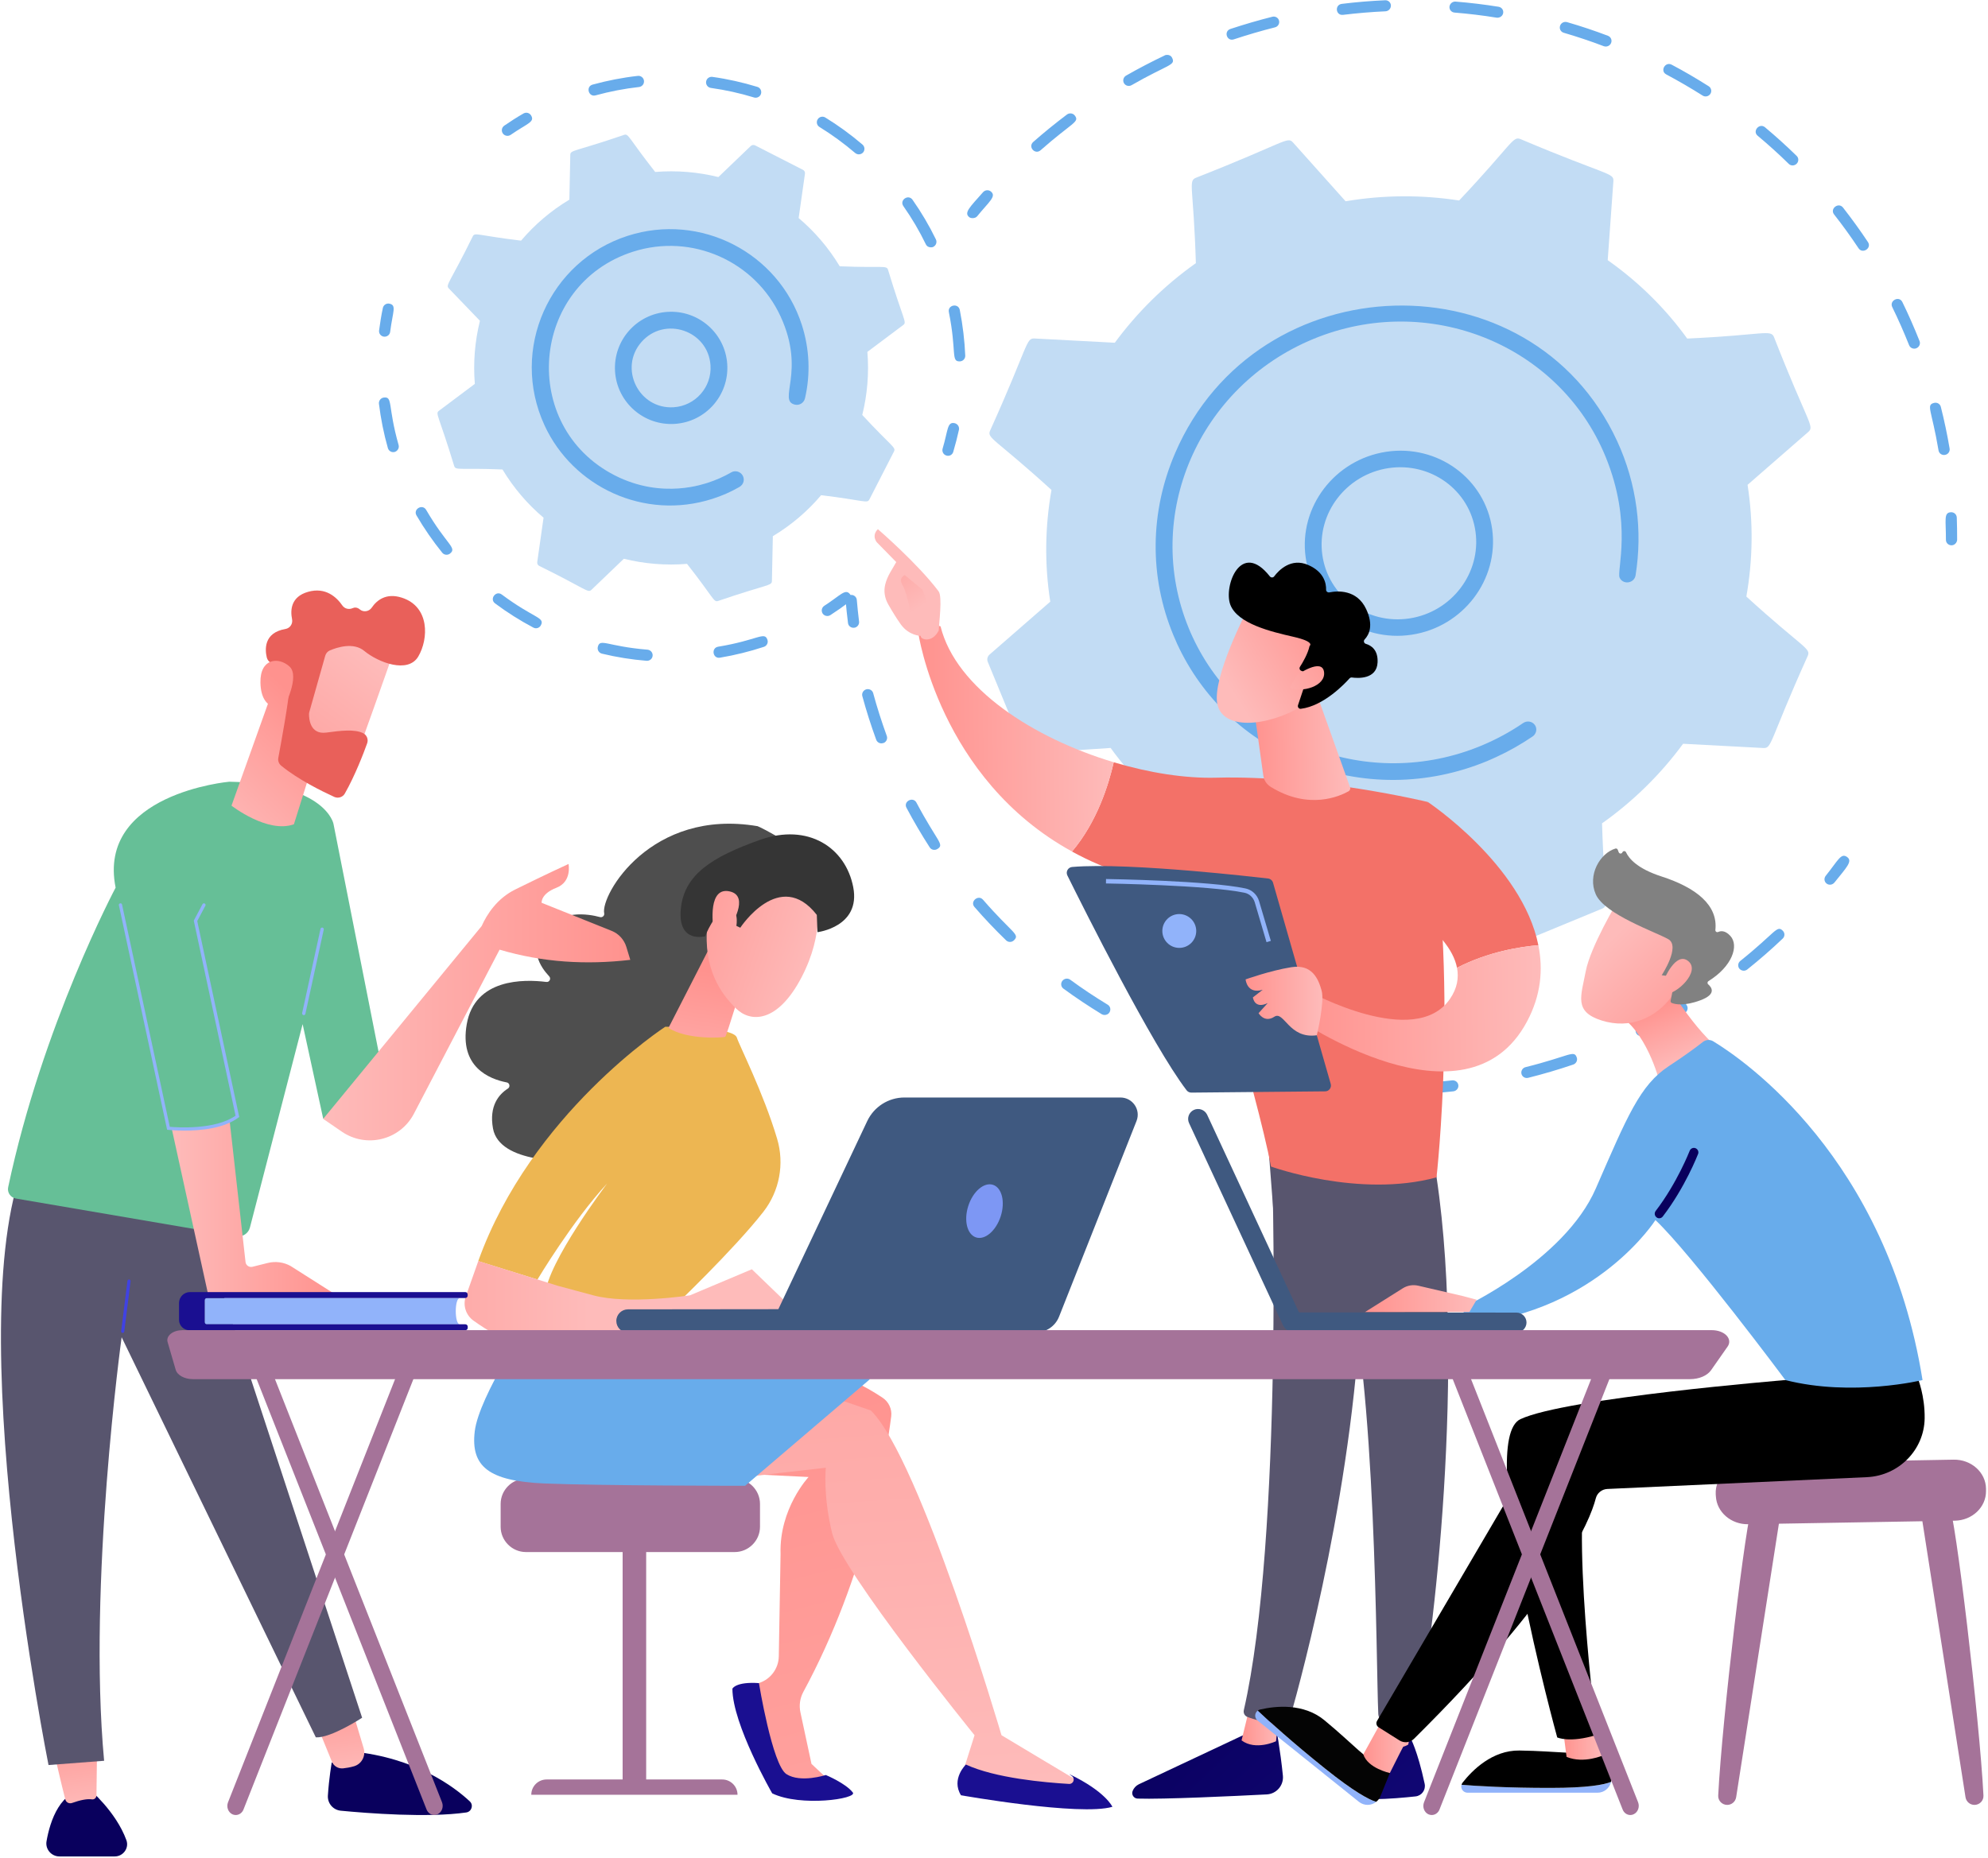 <svg xmlns="http://www.w3.org/2000/svg" width="630" height="589" viewBox="0 0 630 589" fill="none"><path d="M619.162 172.686C619.768 172.394 620.195 171.788 620.218 171.07C620.218 168.736 620.195 166.357 620.106 164.023C620.061 163.058 619.251 162.317 618.263 162.362C615.88 162.475 616.689 164.786 616.667 171.115C616.667 172.08 617.453 172.843 618.442 172.843C618.69 172.843 618.937 172.776 619.162 172.686Z" fill="#68ACEB"></path><path d="M617.835 142.164C617.094 137.743 616.15 133.299 615.049 128.946C614.801 128.003 613.857 127.464 612.891 127.711C610.306 128.407 612.127 129.754 614.329 142.792C614.487 143.735 615.408 144.363 616.375 144.184C617.363 144.027 617.993 143.107 617.835 142.164ZM608.306 108.097C606.643 103.9 604.8 99.703 602.867 95.754C601.833 93.621 598.664 95.282 599.653 97.324C601.586 101.274 603.362 105.314 605.002 109.421C605.362 110.319 606.396 110.745 607.295 110.386C608.216 110.004 608.666 108.994 608.306 108.097ZM591.967 76.745C589.495 73.019 586.82 69.339 584.056 65.793C582.617 63.975 579.808 66.152 581.224 67.97C583.943 71.426 586.55 75.039 588.978 78.697C590.259 80.605 593.226 78.653 591.967 76.745ZM569.357 51.901C570.054 51.206 570.054 50.106 569.38 49.433C566.166 46.291 562.795 43.239 559.333 40.343C557.558 38.862 555.221 41.555 557.019 43.036C560.412 45.864 563.716 48.849 566.863 51.946C567.537 52.619 568.661 52.597 569.357 51.901ZM542.005 29.773C542.545 28.965 542.32 27.888 541.511 27.349C537.69 24.926 533.757 22.614 529.757 20.505C527.711 19.427 525.981 22.502 528.026 23.579C531.937 25.666 535.802 27.91 539.556 30.289C540.365 30.805 541.466 30.581 542.005 29.773ZM509.642 14.58C510.046 14.4 510.383 14.064 510.563 13.615C510.923 12.717 510.496 11.707 509.574 11.348C505.326 9.732 500.966 8.273 496.606 7.017C495.662 6.747 494.673 7.264 494.381 8.206C494.089 9.126 494.606 10.114 495.55 10.383C499.82 11.64 504.09 13.054 508.248 14.647C508.72 14.804 509.215 14.782 509.642 14.58ZM475.345 5.446C475.862 5.199 476.266 4.728 476.356 4.144C476.536 3.201 475.884 2.304 474.918 2.147C470.423 1.429 465.838 0.867 461.298 0.508C460.332 0.419 459.455 1.137 459.343 2.102C459.253 3.067 459.95 3.897 460.939 3.987C465.389 4.346 469.884 4.885 474.289 5.603C474.671 5.648 475.03 5.58 475.345 5.446ZM440.779 1.743C440.756 0.778 439.925 0.037 438.958 0.082C434.396 0.284 429.766 0.666 425.226 1.227C422.889 1.518 423.271 4.974 425.608 4.705C430.058 4.167 434.598 3.785 439.071 3.583C440.037 3.538 440.801 2.708 440.779 1.743ZM329.776 47.615C339.822 38.75 342.227 38.728 340.608 36.618C340.024 35.855 338.9 35.72 338.114 36.304C334.45 39.064 330.854 41.982 327.416 45.011C325.685 46.582 328.022 49.163 329.776 47.615ZM405.336 6.568C405.111 5.625 404.145 5.064 403.201 5.311C398.751 6.433 394.301 7.735 389.941 9.171C387.693 9.912 388.794 13.233 391.019 12.47C395.29 11.056 399.65 9.777 404.01 8.677C404.976 8.453 405.561 7.51 405.336 6.568ZM358.611 26.99C370.23 20.325 372.613 20.774 371.466 18.372C370.747 16.846 368.882 17.565 369.106 17.565C364.949 19.54 360.836 21.694 356.858 23.961C356.004 24.454 355.711 25.532 356.183 26.362C356.655 27.17 357.712 27.506 358.611 26.99Z" fill="#68ACEB"></path><path d="M309.661 68.553C313.437 63.908 315.842 62.269 314.044 60.721C313.302 60.093 312.178 60.182 311.526 60.923C307.436 65.568 305.346 67.431 307.166 68.845C307.706 69.271 309.054 69.294 309.661 68.553Z" fill="#68ACEB"></path><path d="M271.206 198.831C271.903 198.517 272.33 197.777 272.24 197.014C271.948 194.724 271.723 192.413 271.521 190.146C271.431 189.181 270.577 188.485 269.611 188.575C268.644 188.665 267.903 189.518 267.992 190.483C268.195 192.817 268.442 195.173 268.734 197.485C268.847 198.45 269.746 199.101 270.712 198.966C270.869 198.966 271.049 198.921 271.206 198.831Z" fill="#68ACEB"></path><path d="M520.878 328.189C525.305 326.012 529.71 323.611 533.936 321.075C534.79 320.558 535.06 319.481 534.565 318.673C533.149 316.362 532.318 318.673 519.327 325.092C518.451 325.518 518.069 326.573 518.496 327.448C519.237 328.929 521.08 328.189 520.878 328.189ZM499.684 335.213C498.83 332.655 497.414 334.764 483.48 338.243C482.513 338.467 481.929 339.432 482.154 340.375C482.379 341.318 483.345 341.879 484.289 341.632C489.054 340.442 493.863 339.028 498.538 337.435C499.482 337.121 499.999 336.111 499.684 335.213ZM553.736 307.273C557.579 304.198 561.355 300.921 564.929 297.51C565.648 296.837 565.67 295.737 564.996 295.042C563.086 293.089 562.793 295.535 551.511 304.58C550.747 305.186 550.612 306.285 551.219 307.048C551.871 307.789 552.972 307.901 553.736 307.273ZM461.117 345.761C461.792 345.447 462.241 344.751 462.151 343.988C462.061 343.023 461.185 342.35 460.218 342.44C455.409 342.978 450.532 343.315 445.722 343.45C444.733 343.472 443.947 344.28 443.969 345.245C443.969 346.21 444.778 346.973 445.767 346.951C450.689 346.816 455.656 346.457 460.555 345.918C460.758 345.896 460.938 345.828 461.117 345.761ZM422.685 345.828C423.225 345.582 423.629 345.065 423.719 344.437C423.832 343.472 423.157 342.619 422.168 342.507C417.381 341.991 412.572 341.273 407.852 340.353C406.886 340.173 405.942 340.779 405.739 341.744C405.537 342.687 406.144 343.607 407.11 343.786C411.92 344.706 416.842 345.447 421.719 345.986C422.079 346.03 422.416 345.963 422.685 345.828ZM385.332 337.615C385.759 337.413 386.096 337.076 386.276 336.605C386.613 335.685 386.141 334.697 385.197 334.383C380.657 332.857 376.14 331.106 371.757 329.199C370.858 328.817 369.802 329.221 369.398 330.096C368.993 330.972 369.375 332.004 370.274 332.408C374.747 334.36 379.354 336.133 383.984 337.682C384.456 337.839 384.928 337.794 385.332 337.615ZM350.833 321.546C351.148 321.411 351.418 321.187 351.597 320.873C352.114 320.042 351.867 318.965 351.058 318.471C346.99 316.003 342.967 313.332 339.146 310.527C338.36 309.966 337.259 310.123 336.652 310.908C336.067 311.694 336.202 312.771 336.989 313.354C340.899 316.227 345.012 318.943 349.148 321.479C349.665 321.77 350.294 321.793 350.833 321.546ZM321.346 298.026C323.302 296.074 320.829 295.894 311.525 285.189C310.019 283.439 307.3 285.75 308.805 287.479C311.974 291.137 315.346 294.683 318.829 298.049C319.526 298.745 320.65 298.722 321.346 298.026ZM297.074 269.098C299.411 267.617 297.051 266.899 290.421 254.399C289.342 252.379 286.173 254.017 287.275 256.059C289.544 260.323 292.017 264.543 294.624 268.582C295.141 269.413 296.264 269.614 297.074 269.098ZM280.083 235.48C280.914 235.098 281.341 234.133 281.027 233.28C279.408 228.814 277.947 224.259 276.711 219.703C276.464 218.783 275.498 218.244 274.531 218.491C273.587 218.76 273.025 219.725 273.273 220.645C274.531 225.291 276.015 229.937 277.678 234.492C278.015 235.39 279.026 235.861 279.948 235.502C279.993 235.525 280.038 235.502 280.083 235.48Z" fill="#68ACEB"></path><path d="M581.336 279.736C585.202 274.911 587.202 272.959 585.336 271.634C583.404 270.265 582.527 272.667 578.572 277.604C577.965 278.367 578.077 279.467 578.841 280.05C579.605 280.656 580.707 280.499 581.336 279.736Z" fill="#68ACEB"></path><path d="M558.817 237.095L533.375 235.749C526.341 245.309 517.71 253.882 507.687 260.974C508.428 285.324 510.204 286.985 507.664 288.039L479.278 299.754C478.447 300.091 477.503 299.889 476.919 299.238L460.22 280.589C448.106 282.631 435.969 282.653 424.238 280.835L407.134 299.732C406.527 300.405 405.583 300.607 404.752 300.293L376.613 288.982C375.782 288.645 375.287 287.837 375.355 286.962L377.153 261.917C367.556 255.161 358.993 246.813 351.959 237.073L326.495 238.779C325.596 238.846 324.786 238.33 324.449 237.522L313.032 209.806C312.695 208.998 312.92 208.055 313.594 207.472L332.832 190.707C330.967 178.813 331.169 166.873 333.215 155.293C315.077 138.798 312.695 138.955 313.774 136.464C326.023 109.309 325.056 107.155 327.843 107.289L353.285 108.636C360.319 99.075 368.95 90.502 378.973 83.411C378.232 59.083 376.456 57.4 378.996 56.345C407.381 45.191 407.943 43.149 409.741 45.147L426.418 63.796C438.532 61.754 450.668 61.731 462.4 63.549C479.278 45.64 479.346 43.059 481.863 44.092C509.507 55.784 511.462 54.707 511.283 57.422L509.485 82.468C519.081 89.223 527.644 97.572 534.679 107.312C559.019 106.19 561.132 104.327 562.188 106.863C572.998 134.489 575.134 135.095 573.043 136.913L553.805 153.677C555.67 165.572 555.468 177.511 553.423 189.091C571.493 205.542 573.942 205.429 572.864 207.92C560.637 235.076 561.604 237.23 558.817 237.095Z" fill="#C2DCF4"></path><path d="M472.872 167.726C470.647 151.725 455.589 140.728 439.295 143.197C423.001 145.665 411.538 160.679 413.763 176.658C415.988 192.66 431.047 203.656 447.341 201.188C463.635 198.741 475.075 183.728 472.872 167.726ZM440.014 148.381C453.252 146.384 465.748 155.203 467.591 168.534C469.411 181.663 460.017 194.006 446.622 196.026C433.227 198.046 420.865 189.002 419.045 175.873C417.202 162.699 426.641 150.401 440.014 148.381Z" fill="#68ACEB"></path><path d="M474.177 239.946C478.2 238.106 482.043 235.906 485.684 233.438C486.763 232.697 487.145 231.306 486.628 230.184C486.56 230.049 486.493 229.914 486.403 229.802C485.572 228.613 483.908 228.343 482.695 229.174C478.537 232.024 474.019 234.448 469.322 236.4C433.835 251.055 393.47 235.547 377.895 201.817C377.49 200.964 377.108 200.089 376.748 199.191C362.005 163.418 379.85 122.483 416.192 107.447C452.466 92.455 494.045 108.995 508.766 144.656C517.508 165.887 512.249 180.923 513.261 183.1C514.339 185.456 517.913 184.918 518.317 182.359C520.565 168.333 518.789 153.498 512.474 139.809C485.212 80.718 398.414 83.142 372.388 143.646C364.387 162.273 364.163 182.718 371.804 201.233C372.209 202.198 372.613 203.141 373.04 204.083C380.951 221.229 394.953 234.493 412.776 241.652C431.565 249.215 452.354 249.058 471.3 241.225C472.266 240.799 473.233 240.395 474.177 239.946Z" fill="#68ACEB"></path><path d="M260.219 156.957C255.927 162.029 250.78 166.427 244.914 169.951L244.622 184.157C244.599 185.728 243.251 185.122 227.563 190.485C226.103 190.957 226.282 189.61 217.719 178.726C210.91 179.287 204.145 178.703 197.694 177.11L187.423 186.962C186.277 188.062 185.76 186.67 170.882 179.376C170.432 179.152 170.185 178.658 170.252 178.165L172.253 164.093C167.173 159.807 162.768 154.667 159.24 148.81C145.665 148.249 144.406 149.192 143.934 147.71C139.035 131.552 137.866 131.126 139.102 130.205L150.475 121.677C149.913 114.877 150.497 108.122 152.093 101.681L142.226 91.425C141.125 90.281 142.518 89.764 149.823 74.908C150.52 73.561 151.306 74.616 165.128 76.276C169.421 71.205 174.568 66.806 180.434 63.282L180.726 49.077C180.748 47.505 182.097 48.111 197.784 42.748C199.223 42.276 199.043 43.578 207.628 54.508C214.438 53.947 221.203 54.53 227.653 56.123L237.924 46.271C238.284 45.935 238.823 45.845 239.273 46.069L254.466 53.834C254.915 54.059 255.163 54.552 255.095 55.046L253.095 69.118C258.174 73.404 262.579 78.543 266.108 84.401C279.683 84.962 280.941 84.019 281.413 85.5C286.313 101.659 287.481 102.085 286.245 103.005L274.873 111.533C275.435 118.333 274.851 125.089 273.255 131.529C282.47 141.516 284.02 141.741 283.301 143.11L275.525 158.281C274.806 159.695 273.952 158.617 260.219 156.957Z" fill="#C2DCF4"></path><path d="M230.465 115.461C229.835 105.654 221.362 98.226 211.541 98.854C201.719 99.482 194.28 107.943 194.91 117.75C195.539 127.535 204.034 134.986 213.833 134.358C223.655 133.729 231.094 125.269 230.465 115.461ZM225.161 115.82C225.61 122.688 220.373 128.635 213.496 129.084C202.439 129.802 195.966 116.718 203.293 108.392C210.597 100.088 224.441 104.711 225.161 115.82Z" fill="#68ACEB"></path><path d="M302.09 143.222C302.765 140.932 303.371 138.576 303.888 136.242C304.091 135.277 303.484 134.357 302.54 134.133C300.135 133.616 300.472 136.287 298.719 142.189C298.449 143.132 298.966 144.119 299.91 144.389C300.832 144.703 301.821 144.164 302.09 143.222Z" fill="#68ACEB"></path><path d="M305.888 112.7C305.686 108.01 305.124 103.14 304.158 98.248C303.708 95.958 300.225 96.654 300.697 98.943C303.236 111.601 301.259 114.675 304.203 114.541C305.169 114.496 305.933 113.688 305.888 112.7ZM295.775 78.229C296.651 77.803 297.011 76.748 296.584 75.873C294.471 71.519 291.977 67.3 289.19 63.327C287.841 61.42 284.942 63.44 286.29 65.347C288.965 69.162 291.37 73.224 293.392 77.421C294.157 78.947 296 78.229 295.775 78.229ZM272.918 48.762C273.143 48.65 273.345 48.516 273.525 48.313C274.154 47.573 274.064 46.451 273.322 45.822C269.637 42.681 265.681 39.785 261.546 37.249C260.714 36.733 259.613 37.003 259.118 37.833C258.601 38.663 258.871 39.763 259.703 40.257C263.681 42.703 267.479 45.486 271.03 48.516C271.569 48.964 272.311 49.054 272.918 48.762ZM240.217 30.808C240.667 30.607 241.026 30.225 241.161 29.731C241.453 28.789 240.914 27.801 239.992 27.532C235.362 26.118 230.575 25.041 225.766 24.368C224.799 24.233 223.9 24.906 223.765 25.871C223.631 26.836 224.305 27.734 225.271 27.869C229.901 28.519 234.508 29.529 238.958 30.898C239.385 31.033 239.835 30.988 240.217 30.808ZM204.078 25.602C203.965 24.637 203.089 23.941 202.122 24.053C197.29 24.592 192.48 25.535 187.806 26.814C185.558 27.42 186.48 30.853 188.75 30.225C193.245 28.991 197.874 28.093 202.527 27.577C203.516 27.442 204.19 26.567 204.078 25.602Z" fill="#68ACEB"></path><path d="M161.824 42.748C167.173 39.067 169.533 38.686 168.32 36.621C167.825 35.768 166.769 35.477 165.892 35.97C163.825 37.16 161.779 38.461 159.802 39.83C158.993 40.391 158.79 41.491 159.352 42.299C159.914 43.084 160.993 43.309 161.824 42.748Z" fill="#68ACEB"></path><path d="M123.641 105.182C124.472 98.719 125.753 96.744 123.416 96.25C122.45 96.048 121.528 96.677 121.326 97.619C120.831 99.953 120.449 102.332 120.135 104.733C120 105.698 120.697 106.596 121.663 106.708C122.629 106.821 123.528 106.147 123.641 105.182Z" fill="#68ACEB"></path><path d="M243.205 202.806C242.284 200.024 240.194 202.896 227.585 204.983C225.293 205.365 225.855 208.866 228.17 208.462C232.889 207.676 237.564 206.509 242.082 205.028C242.981 204.736 243.52 203.749 243.205 202.806ZM206.819 207.833C206.908 206.868 206.167 206.016 205.2 205.926C192.345 204.871 190.142 202.178 189.446 205.051C189.221 205.993 189.805 206.958 190.749 207.183C195.379 208.305 200.144 209.068 204.908 209.449C205.897 209.517 206.751 208.798 206.819 207.833ZM171.398 198.206C172.769 195.602 169.286 196.096 159.015 188.443C157.149 187.052 155.014 189.88 156.902 191.271C160.723 194.121 164.813 196.702 169.016 198.924C169.87 199.395 170.949 199.059 171.398 198.206ZM142.63 175.449C144.923 173.587 141.507 172.689 135.056 161.625C133.888 159.605 130.809 161.378 132 163.398C134.405 167.505 137.147 171.477 140.136 175.18C140.743 175.943 141.866 176.055 142.63 175.449ZM126.314 141.045C122.808 128.657 124.561 125.65 121.639 126.009C120.672 126.121 119.976 127.019 120.088 127.984C120.672 132.719 121.616 137.454 122.92 142.033C123.19 142.975 124.156 143.514 125.1 143.245C126.021 142.953 126.583 141.988 126.314 141.045Z" fill="#68ACEB"></path><path d="M263.142 194.974C265.165 193.672 267.142 192.281 269.053 190.844C269.839 190.261 269.974 189.139 269.39 188.376C267.906 186.423 266.423 188.668 261.231 192.011C260.4 192.55 260.175 193.627 260.692 194.458C261.231 195.266 262.333 195.49 263.142 194.974Z" fill="#68ACEB"></path><path d="M234.283 154.376C235.744 153.545 236.036 151.907 235.34 150.695C234.598 149.438 232.957 148.989 231.721 149.73C229.361 151.099 226.844 152.199 224.215 153.051C223.63 153.119 210.145 158.505 194.817 150.673C164.409 135.12 168.005 90.28 200.549 79.8C219.293 73.763 239.34 82.874 247.364 100.29C255.455 117.84 246.307 126.974 251.904 128.253C253.342 128.589 254.758 127.692 255.095 126.278C256.893 118.58 256.533 110.523 254.106 102.983C246.712 80.047 221.967 67.322 198.908 74.75C174.118 82.74 161.465 110.725 172.567 134.828C181.535 154.263 204.1 165.081 225.81 158.101C228.777 157.158 231.631 155.902 234.283 154.376Z" fill="#68ACEB"></path><path d="M404.305 547.068C404.305 547.068 405.788 554.991 406.553 562.845C406.845 565.92 404.507 568.613 401.428 568.77C390.955 569.309 368.548 570.364 360.502 570.094C359.288 570.049 358.479 568.815 358.929 567.693C359.288 566.75 360.007 565.987 360.929 565.539L397.81 548.19L404.305 547.068Z" fill="url(#paint0_linear)"></path><path d="M405.408 542.4L404.374 551.916C404.374 551.916 397.924 554.99 393.452 551.647L396.036 541.031L405.408 542.4Z" fill="url(#paint1_linear)"></path><path d="M402.844 363.872C403.361 366.34 406.642 487.596 394.169 542.063C393.967 542.961 394.416 543.859 395.27 544.195C397.27 544.981 401.181 546.125 405.856 546.238C407.294 546.283 408.598 545.318 408.98 543.926C412.576 531.291 429.747 467.937 431.5 407.567C433.455 340.105 431.477 405.278 431.477 405.278L429.567 363.603L402.844 363.872Z" fill="#58556E"></path><path d="M446.94 550.794C446.94 550.794 449.21 554.789 451.48 565.404C451.884 567.334 450.558 569.174 448.603 569.399C445.142 569.78 439.815 570.251 435.545 570.274C433.567 570.274 432.016 568.591 432.241 566.638C432.668 562.756 434.084 556.36 438.601 551.333L446.94 550.794Z" fill="url(#paint2_linear)"></path><path d="M448.784 538.563L446.289 552.949C446.289 552.949 443.705 554.901 438.535 553.555L439.637 538.092L448.784 538.563Z" fill="url(#paint3_linear)"></path><path d="M454.268 367.104C465.505 430.997 453.481 525.277 449.301 543.747C449.054 544.869 448.132 545.744 447.009 545.946C445.076 546.283 441.862 546.575 438.693 545.699C437.592 545.385 436.828 544.42 436.783 543.298C436.063 528.396 436.243 436.922 425.995 400.879C425.478 399.062 424.332 397.468 422.781 396.368L403.452 382.926L401.767 360.91L454.268 367.104Z" fill="#58556E"></path><path d="M385.449 246.499C417.273 245.669 452.447 254.197 452.447 254.197C462.47 309.36 455.233 373.186 455.233 373.186C430.668 379.873 402.777 369.752 402.777 369.752C398.462 346.704 378.729 281.868 378.729 281.868C363.154 280.095 350.321 275.741 339.713 269.906C347.669 260.525 351.355 248.631 352.928 241.606C364.233 244.995 375.65 246.768 385.449 246.499Z" fill="#F37168"></path><path d="M291.009 200.604C294.088 196.812 298.066 198.54 298.066 198.54C302.943 218.244 327.643 234.021 352.95 241.607C351.376 248.631 347.691 260.503 339.734 269.906C297.661 246.813 291.009 200.604 291.009 200.604Z" fill="url(#paint4_linear)"></path><path d="M291.796 201.547C291.481 202.579 295.28 204.128 297.482 199.864C297.55 197.822 298.696 189.092 297.46 187.453C290.897 178.678 278.199 167.727 278.199 167.727C276.086 169.836 277.861 171.878 277.861 171.878L284.02 178.162C282.761 180.474 281.233 182.426 280.536 185.232C279.997 187.341 280.356 189.585 281.457 191.515C282.536 193.423 284.042 195.914 285.436 197.867C288.065 201.547 291.796 201.547 291.796 201.547Z" fill="url(#paint5_linear)"></path><path d="M286.717 182.269L292.313 186.915L294.111 191.583L289.212 197.126C289.212 197.126 287.459 187.835 286.2 185.837C284.941 183.84 285.571 182.875 286.717 182.269Z" fill="url(#paint6_linear)"></path><path d="M440.558 285.077L452.47 254.197C452.47 254.197 482.384 274.081 487.508 299.597C481.889 300.069 471.686 301.617 461.729 306.757C459.414 294.728 440.558 285.077 440.558 285.077Z" fill="#F37168"></path><path d="M414.846 314.274C414.846 314.274 448.401 332.789 459.504 316.608C461.819 313.242 462.336 309.921 461.729 306.756C471.685 301.617 481.889 300.068 487.507 299.597C489.058 307.295 488.361 315.486 483.889 323.835C464.516 360.057 410.509 322.533 410.509 322.533L414.846 314.274Z" fill="url(#paint7_linear)"></path><path d="M417.431 220.398L427.837 249.529C428.017 250.022 427.814 250.538 427.365 250.808C424.623 252.356 414.712 256.867 402.665 249.394C401.407 248.608 400.552 247.329 400.35 245.87L396.822 220.6L417.431 220.398Z" fill="url(#paint8_linear)"></path><path d="M395.159 193.535C395.159 193.535 384.236 214.541 385.742 222.957C387.247 231.395 401.024 230.655 412.981 223.675L421.184 201.053L395.159 193.535Z" fill="url(#paint9_linear)"></path><path d="M412.351 212.611C411.857 212.409 411.677 211.803 411.969 211.354C412.846 209.985 414.486 207.203 415.003 204.756C415.003 204.756 416.981 203.455 409.879 201.839C402.777 200.223 392.191 197.687 389.899 191.695C387.674 185.838 393.225 171.026 402.417 182.696C402.777 183.144 403.451 183.144 403.788 182.696C405.249 180.743 409.137 176.704 414.576 179.082C419.678 181.304 420.285 185.03 420.24 186.892C420.218 187.453 420.712 187.857 421.274 187.768C423.836 187.251 429.994 186.78 432.938 193.064C435.366 198.248 433.837 201.21 432.466 202.669C432.017 203.141 432.219 203.904 432.848 204.083C434.534 204.577 436.737 205.991 436.557 209.941C436.31 215.416 430.196 214.99 428.443 214.743C428.151 214.698 427.881 214.811 427.679 215.013C426.196 216.673 419.543 223.743 412.261 224.663C411.632 224.752 411.138 224.124 411.34 223.518L414.397 214.339C414.531 213.913 414.329 213.442 413.925 213.262L412.351 212.611Z" fill="black"></path><path d="M411.093 213.913C411.093 213.913 418.959 208.415 419.588 212.97C420.218 217.526 412.531 219.658 408.688 217.998L411.093 213.913Z" fill="url(#paint10_linear)"></path><path d="M421.702 343.539L403.43 279.803C403.227 279.085 402.598 278.546 401.856 278.457C398.552 278.075 388.956 276.998 377.876 276.055C364.526 274.933 349.04 274.013 339.781 274.799C338.455 274.911 337.668 276.302 338.252 277.492C343.512 288.129 365.177 331.398 376.033 345.582C376.392 346.053 376.954 346.322 377.539 346.322L419.949 345.918C421.162 345.918 422.061 344.729 421.702 343.539Z" fill="#3F5980"></path><path d="M417.296 328.144C417.296 328.144 419.836 317.686 418.824 313.983C417.791 310.28 415.813 305.5 409.183 306.577C402.553 307.632 394.731 310.437 394.731 310.437C394.731 310.437 395.136 315.262 400.17 313.714L397.046 316.137C397.046 316.137 397.496 319.997 401.744 317.933L398.844 321.142C398.844 321.142 400.665 324.329 403.811 322.287C406.913 320.199 408.419 329.401 417.296 328.144Z" fill="url(#paint11_linear)"></path><path d="M379.089 295.086C379.089 298.049 376.685 300.45 373.718 300.45C370.751 300.45 368.346 298.049 368.346 295.086C368.346 292.124 370.751 289.723 373.718 289.723C376.685 289.745 379.089 292.146 379.089 295.086Z" fill="#91B3FA"></path><path d="M401.361 298.632L402.732 298.228L399.001 285.616C398.394 283.574 396.731 282.025 394.663 281.599C382.864 279.13 351.804 278.636 350.5 278.614L350.478 280.028C350.793 280.028 382.729 280.544 394.371 282.968C395.922 283.282 397.158 284.449 397.63 285.997L401.361 298.632Z" fill="#91B3FA"></path><path d="M617.659 476.981C619.592 479.854 627.346 545.026 628.559 569.107C628.649 570.745 627.346 572.092 625.705 572.092C624.289 572.092 623.098 571.059 622.873 569.668L608.714 479.046L617.659 476.981Z" fill="#A57399"></path><path d="M555.403 476.981C553.448 479.854 545.717 545.026 544.503 569.107C544.413 570.745 545.717 572.092 547.357 572.092C548.773 572.092 549.964 571.059 550.189 569.668L564.348 479.046L555.403 476.981Z" fill="#A57399"></path><path d="M629.368 471.887V472.605C629.413 477.722 625.008 481.918 619.479 482.008L554.01 483.13C548.571 483.22 544.031 479.293 543.761 474.266L543.716 473.615C543.446 468.363 547.896 463.942 553.583 463.83L619.074 462.663C624.693 462.551 629.323 466.703 629.368 471.887Z" fill="#A57399"></path><path d="M491.462 566.727C503.104 566.727 508.251 565.74 510.543 564.82C510.094 566.727 508.386 568.231 506.251 568.231H465.077C463.684 568.231 462.807 566.907 463.144 565.718C467.864 566.099 477.82 566.727 491.462 566.727Z" fill="#91B3FA"></path><path d="M463.167 565.717C463.234 565.471 463.324 565.246 463.504 565.022C466.651 561.027 472.944 554.743 481.506 554.855C494.07 555.035 498.43 556.382 508.184 554.923L510.477 562.531C510.701 563.316 510.724 564.079 510.544 564.797C508.252 565.717 503.082 566.705 491.463 566.705C477.821 566.727 467.864 566.099 463.167 565.717Z" fill="black"></path><path d="M505.374 546.731L508.206 556.314C508.206 556.314 501.958 559.164 496.452 556.875L495.373 548.571L505.374 546.731Z" fill="url(#paint12_linear)"></path><path d="M420.037 560.69C429.117 567.961 433.747 570.408 436.107 571.148C434.556 572.36 432.309 572.45 430.623 571.103L398.529 545.362C397.45 544.487 397.585 542.916 398.596 542.198C402.035 545.429 409.407 552.162 420.037 560.69Z" fill="#91B3FA"></path><path d="M398.619 542.198C398.821 542.041 399.046 541.928 399.316 541.861C404.26 540.717 413.093 539.796 419.7 545.25C429.365 553.239 431.949 557.032 440.445 561.992L437.478 569.33C437.186 570.071 436.691 570.677 436.107 571.126C433.747 570.385 429.117 567.939 420.038 560.668C409.407 552.162 402.035 545.429 398.619 542.198Z" fill="#040404"></path><path d="M565.786 437.438C565.786 437.438 496.114 443.115 481.82 449.826C467.526 456.536 493.485 550.703 493.485 550.703C493.485 550.703 497.373 552.566 506.025 549.896C506.025 549.896 497.148 480.414 503.755 465.356L579.181 453.035L565.786 437.438Z" fill="black"></path><path d="M447.366 548.773C446.714 549.357 440.444 561.992 440.444 561.992C440.444 561.992 433.454 560.488 432.038 556.067L438.331 544.667L447.366 548.773Z" fill="url(#paint13_linear)"></path><path d="M607.747 436.854C607.747 436.854 610.017 442.307 609.927 449.556C609.792 459.588 601.724 467.712 591.7 468.205L509.352 471.953C507.622 472.043 506.138 473.232 505.711 474.916C503.779 482.389 494.317 505.347 448.086 551.152C446.85 552.364 444.939 552.588 443.479 551.646L436.893 547.494C436.197 547.067 435.972 546.147 436.399 545.452L484.36 463.694C486.878 459.543 490.923 456.535 495.643 455.346L565.832 437.437L607.747 436.854Z" fill="black"></path><path d="M526.591 309.112C526.591 309.112 535.424 324.687 544.414 332.228L525.827 342.596C525.827 342.596 521.647 326.101 512.073 321.276L526.591 309.112Z" fill="url(#paint14_linear)"></path><path d="M609.254 437.437C609.254 437.437 587.026 442.846 565.787 437.437C565.787 437.437 536.098 397.58 524.614 386.718C524.614 386.718 506.297 415.601 465.505 419.685L463.235 414.613C463.235 414.613 495.711 399.667 505.712 376.709C515.714 353.75 519.714 343.943 528.816 337.951C534.48 334.225 537.874 331.667 539.627 330.275C540.593 329.512 541.919 329.423 542.953 330.074C552.595 335.931 597.994 366.991 609.254 437.437Z" fill="#68ACEB"></path><path d="M525.804 386.157C526.231 386.157 526.658 385.955 526.928 385.596C534.008 376.372 537.941 366.206 538.121 365.779C538.413 365.039 538.031 364.231 537.312 363.939C536.57 363.647 535.761 364.029 535.469 364.747C535.424 364.859 531.491 374.958 524.681 383.845C524.209 384.474 524.321 385.371 524.95 385.842C525.198 386.067 525.512 386.157 525.804 386.157Z" fill="url(#paint15_linear)"></path><path d="M467.953 411.966L463.369 410.754L449.434 407.522C447.749 407.141 445.996 407.432 444.535 408.352L432.556 415.893L465.661 415.848L467.953 411.966Z" fill="url(#paint16_linear)"></path><path d="M512.588 285.772C512.588 285.772 504.025 300.001 502.52 307.878C501.036 315.755 498.654 320.67 507.599 323.475C516.566 326.281 524.905 322.735 530.119 315.396C530.119 315.396 538.277 304.085 537.468 298.924C536.681 293.717 512.588 285.772 512.588 285.772Z" fill="url(#paint17_linear)"></path><path d="M527.76 309.269L526.591 309.112C526.591 309.112 532.659 299.956 528.681 297.689C524.703 295.422 508.521 289.834 505.712 283.483C502.992 277.356 507.06 270.422 511.937 268.963C512.252 268.873 512.567 269.053 512.679 269.367L512.971 270.13C513.174 270.669 513.915 270.691 514.14 270.152C514.365 269.659 515.061 269.636 515.286 270.13C516.163 272.038 518.747 275.292 526.524 277.805C537.581 281.374 544.458 286.939 543.604 294.772C543.559 295.265 544.054 295.602 544.503 295.4C545.402 294.996 546.773 294.929 548.369 296.679C551.134 299.709 548.976 306.307 541.424 310.975C541.065 311.199 540.997 311.693 541.312 311.985C542.436 312.95 544.031 315.104 538.93 317.034C533.693 318.987 530.861 318.336 529.805 317.91C529.513 317.797 529.355 317.506 529.423 317.214L530.771 310.347C530.839 309.987 530.592 309.651 530.232 309.606L527.76 309.269Z" fill="#818181"></path><path d="M527.265 310.683C527.265 310.683 531.041 301.37 535.019 304.646C538.997 307.923 531.355 315.149 527.827 315.06L527.265 310.683Z" fill="url(#paint18_linear)"></path><path d="M480.741 422.356C480.696 422.356 480.628 422.356 480.583 422.356L409.877 422.289C408.124 422.289 406.708 420.875 406.708 419.124C406.708 417.374 408.124 415.938 409.877 415.982L480.583 416.05C482.336 416.05 483.752 417.464 483.752 419.214C483.73 420.897 482.404 422.266 480.741 422.356Z" fill="#3F5980"></path><path d="M382.48 353.212C382.503 353.257 382.525 353.302 382.548 353.347L412.305 417.397C413.046 418.99 412.35 420.853 410.776 421.594C409.203 422.334 407.293 421.638 406.573 420.045L376.817 355.995C376.075 354.401 376.772 352.539 378.345 351.798C379.873 351.102 381.694 351.731 382.48 353.212Z" fill="#3F5980"></path><path d="M197.312 486.721H204.774V567.311H197.312V486.721Z" fill="#A57399"></path><path d="M168.365 568.882H233.722C233.722 566.211 231.542 564.034 228.867 564.034H173.22C170.545 564.034 168.365 566.189 168.365 568.882Z" fill="#A57399"></path><path d="M158.654 483.938C158.654 488.337 162.272 491.95 166.677 491.95H232.821C237.226 491.95 240.844 488.337 240.844 483.938V476.689C240.844 472.29 237.226 468.677 232.821 468.677H166.677C162.272 468.677 158.654 472.29 158.654 476.689V483.938Z" fill="#A57399"></path><path d="M256.129 432.994C256.129 432.994 267.209 434.699 279.682 443.025C281.637 444.327 282.716 446.616 282.424 448.95C280.941 460.755 274.783 498.974 254.555 536.318C253.499 538.293 253.184 540.582 253.656 542.759L257.162 559.097L263.68 565.201H246.891L235.699 534.971L240.486 533.468C244.194 532.301 246.734 528.89 246.801 525.007L247.363 492.578C246.891 478.125 256.241 468.161 256.241 468.161L229.406 466.859L256.129 432.994Z" fill="url(#paint19_linear)"></path><path d="M270.264 568.164C271.793 570.161 253.79 572.809 244.711 568.433C244.711 568.433 232.102 546.529 232.102 535.263C232.102 535.263 233.114 532.974 240.508 533.49C240.508 533.49 244.733 559.411 249.206 562.329C253.678 565.224 261.702 562.62 261.702 562.62C261.702 562.62 267.995 565.224 270.264 568.164Z" fill="url(#paint20_linear)"></path><path d="M232.824 468.677C232.958 468.43 261.704 465.221 261.704 465.221C261.704 465.221 260.76 473.951 263.704 485.957C266.648 497.964 308.833 550.008 308.833 550.008L304.406 564.012C318.093 568.769 331.556 569.532 344.793 566.435L317.374 550.008C317.374 550.008 291.708 462.685 275.998 447.087L247.185 437.146L232.824 468.677Z" fill="url(#paint21_linear)"></path><path d="M168.364 417.845C168.364 417.845 151.8 442.442 150.451 453.663C149.103 464.884 154.991 469.44 172.364 470.203C189.737 470.944 236.125 470.944 236.125 470.944L275.703 437.146C275.703 437.146 246.845 426.867 239.361 423.95C231.855 421.054 168.364 417.845 168.364 417.845Z" fill="#68ACEB"></path><path d="M306.09 559.299C306.09 559.299 301.325 563.9 304.539 569.039C304.539 569.039 342.274 575.727 352.523 572.697C352.523 572.697 350.388 567.85 338.858 562.329L339.712 562.98C340.791 563.81 340.162 565.516 338.791 565.448C331.194 564.999 315.462 563.631 306.09 559.299Z" fill="url(#paint22_linear)"></path><path d="M240.081 261.871C206.234 256.126 190.299 283.685 191.468 289.475C191.625 290.239 190.906 290.889 190.142 290.687C186.254 289.633 177.669 288.331 172.342 294.974C167.645 300.854 171.151 306.397 174.028 309.449C174.724 310.19 174.14 311.379 173.129 311.244C165.982 310.347 150.451 310.122 147.912 324.643C145.552 338.175 154.991 342.013 160.588 343.09C161.532 343.27 161.756 344.526 160.947 345.043C158.16 346.816 154.924 350.474 156.228 357.678C158.273 368.989 180.478 368.068 183.085 367.911C183.242 367.911 183.4 367.844 183.557 367.777L219.112 347.511C219.382 347.354 219.584 347.085 219.629 346.771L226.799 305.365C226.866 305.028 226.754 304.691 226.506 304.444L249.7 271.769C258.128 270.557 240.486 261.939 240.081 261.871Z" fill="#4E4E4E"></path><path d="M213.136 414.591C213.136 414.591 232.419 396.256 241.904 384.114C247.028 377.539 248.646 368.898 246.264 360.931C241.926 346.344 234.217 331.24 233.521 328.906C232.442 325.293 210.821 325.45 210.821 325.45C210.821 325.45 168.276 353.032 151.555 399.734L170.322 405.569C170.322 405.569 181.424 386.964 192.414 375.115C192.414 375.115 173.423 400.161 172.749 410.417L213.136 414.591Z" fill="#EDB652"></path><path d="M236.172 308.776C235.947 309.517 230.306 328.211 229.856 328.593C229.407 328.974 217.473 329.625 211.854 325.787L225.788 298.565L236.172 308.776Z" fill="url(#paint23_linear)"></path><path d="M258.78 284.763C258.78 284.763 261.5 295.468 253.971 309.853C246.419 324.239 237.879 324.239 233.204 319.616C228.529 315.015 222.776 307.182 224.147 293.268C225.518 279.376 254.847 271.14 258.78 284.763Z" fill="url(#paint24_linear)"></path><path d="M234.598 294.054C234.598 294.054 247.116 274.933 258.848 289.991L259.051 295.467C259.051 295.467 272.805 293.829 270.4 281.239C267.996 268.649 256.106 260.772 240.801 266.225C225.495 271.679 216.73 277.267 215.741 288.219C214.752 299.17 223.473 296.769 223.473 296.769C223.473 296.769 226.327 289.049 230.372 288.263C234.418 287.455 233.362 293.47 233.362 293.47L234.598 294.054Z" fill="#353535"></path><path d="M231.383 293.784C231.383 293.784 237.878 283.999 231.225 282.541C224.573 281.082 225.607 292.079 226.326 296.141L231.383 293.784Z" fill="url(#paint25_linear)"></path><path d="M252.421 415.96L238.262 402.315L218.664 410.573C218.664 410.573 199.156 413.581 187.986 410.573C176.816 407.566 176.816 407.566 176.816 407.566L151.577 399.711L147.621 410.888C146.61 413.738 147.621 416.88 150.094 418.63C152.274 420.179 154.836 421.884 156.476 422.602C159.803 424.061 238.397 421.593 238.397 421.593L252.421 415.96Z" fill="url(#paint26_linear)"></path><path d="M198.819 422.378C198.886 422.378 198.954 422.378 198.999 422.378L281.189 422.288C283.212 422.288 284.875 420.65 284.875 418.608C284.875 416.588 283.212 414.905 281.189 414.927L198.999 415.017C196.976 415.017 195.313 416.655 195.313 418.697C195.313 420.695 196.864 422.288 198.819 422.378Z" fill="#3F5980"></path><path d="M355.063 347.87H286.627C281.57 347.87 276.985 350.787 274.828 355.343L243.183 422.333H328.25C331.509 422.333 334.431 420.358 335.622 417.329L360.165 355.32C361.581 351.752 358.929 347.87 355.063 347.87Z" fill="#3F5980"></path><path d="M306.855 382.229C305.372 386.83 306.473 391.296 309.305 392.216C312.137 393.136 315.643 390.129 317.126 385.528C318.61 380.927 317.508 376.461 314.677 375.541C311.845 374.644 308.339 377.628 306.855 382.229Z" fill="#7D97F4"></path><path d="M105.119 558.715C105.119 558.715 104.265 563.496 103.905 569.173C103.77 571.597 105.546 573.684 107.973 573.931C116.378 574.739 135.527 576.243 147.753 574.492C149.461 574.245 150.136 572.136 148.877 570.969C143.843 566.278 131.661 557.144 111.614 555.169L105.119 558.715Z" fill="url(#paint27_linear)"></path><path d="M100.915 547.943L105.163 558.356C105.747 559.793 107.186 560.668 108.737 560.511C109.77 560.399 111.006 560.197 112.22 559.837C114.625 559.119 115.973 556.561 115.254 554.16L112.04 543.432L100.915 547.943Z" fill="url(#paint28_linear)"></path><path d="M28.209 567.019C28.209 567.019 36.727 574.133 40.054 583.267C40.975 585.781 39.042 588.429 36.368 588.429H18.837C16.275 588.429 14.297 586.117 14.747 583.604C15.848 577.275 19.084 567.041 28.209 567.019Z" fill="url(#paint29_linear)"></path><path d="M17.669 557.75C17.669 557.75 19.399 565.358 20.703 570.386C20.95 571.306 21.916 571.799 22.815 571.485C25.467 570.543 27.625 570.116 29.198 570.341C29.917 570.43 30.547 569.825 30.569 569.106L30.726 556.471L17.669 557.75Z" fill="url(#paint30_linear)"></path><path d="M62.954 386.651L114.759 544.465C114.759 544.465 104.825 550.973 100.083 550.681L38.547 423.86C38.547 423.86 27.781 502.004 32.995 558.11L15.375 559.456C15.375 559.456 -13.28 416.072 8.43 366.969L62.954 386.651Z" fill="#58556E"></path><path d="M38.886 422.491C38.863 422.491 38.841 422.491 38.818 422.491C38.548 422.446 38.346 422.199 38.391 421.93L40.391 405.996C40.436 405.726 40.684 405.524 40.953 405.569C41.223 405.614 41.425 405.861 41.38 406.13L39.38 422.064C39.358 422.311 39.133 422.491 38.886 422.491Z" fill="url(#paint31_linear)"></path><path d="M72.665 247.778C72.665 247.778 30.682 251.503 36.637 281.352C36.637 281.352 13.443 324.957 2.588 376.305C2.228 377.966 3.352 379.604 5.038 379.896L74.935 391.835C76.867 392.172 78.733 390.96 79.205 389.075L95.904 324.62L102.421 354.581L123.098 349.195L105.68 261.131C105.703 261.176 103.275 248.339 72.665 247.778Z" fill="#66BF97"></path><path d="M96.264 321.77C96.219 321.77 96.197 321.77 96.152 321.747C95.882 321.68 95.703 321.411 95.747 321.119L101.568 294.413C101.636 294.143 101.906 293.964 102.198 294.009C102.467 294.076 102.647 294.345 102.602 294.637L96.781 321.343C96.736 321.613 96.512 321.77 96.264 321.77Z" fill="#91B3FA"></path><path d="M92.061 401.261C89.859 400.049 87.274 399.712 84.847 400.318L79.992 401.53C78.958 401.777 77.924 401.081 77.812 400.026L72.778 355.299C66.485 358.284 57.405 357.925 54.416 357.7L65.99 410.44H106.512L92.061 401.261Z" fill="url(#paint32_linear)"></path><path d="M199.738 304.243L198.502 300.181C197.805 297.847 196.074 295.939 193.804 295.041L171.644 286.154C171.644 286.154 171.307 283.327 176.319 281.397C181.331 279.467 180.162 273.856 180.162 273.856C180.162 273.856 173.307 276.975 163.284 281.935C157.553 284.763 154.316 289.768 152.631 293.538L102.422 354.648L108.31 358.688C116.064 364.007 126.717 361.403 131.122 353.1L158.317 301.011C172.004 305.073 185.803 305.859 199.738 304.243Z" fill="url(#paint33_linear)"></path><path d="M86.263 219.276L73.363 255.363C73.363 255.363 84.803 264.295 93.141 261.266L99.636 240.574C99.636 240.574 94.669 215.304 86.263 219.276Z" fill="url(#paint34_linear)"></path><path d="M124.784 206.304C124.784 206.866 112.356 241.449 112.356 241.449L92.735 233.931L99.635 199.392C99.635 199.415 124.784 197.013 124.784 206.304Z" fill="url(#paint35_linear)"></path><path d="M103.074 207.83L98.017 225.717C97.95 225.941 97.927 226.188 97.927 226.413C97.927 227.871 98.287 232.899 103.411 232.203C108.063 231.574 112.311 231.081 115.008 232.36C116.222 232.921 116.806 234.335 116.357 235.592C115.233 238.733 112.536 245.78 109.277 251.526C108.625 252.693 107.164 253.141 105.951 252.603C102.265 250.92 94.579 247.172 89.117 242.706C88.376 242.1 88.016 241.157 88.196 240.215C89.05 235.636 91.612 221.722 91.724 217.728C91.837 213.98 87.611 211.13 85.768 210.052C85.162 209.693 84.735 209.11 84.555 208.436C83.97 206.035 83.476 200.559 90.443 199.37C91.904 199.123 92.848 197.731 92.556 196.273C91.972 193.4 92.151 189.136 97.635 187.588C103.209 185.994 106.715 189.338 108.49 191.919C109.21 192.951 110.558 193.288 111.727 192.772C112.379 192.48 113.188 192.458 114.042 193.176C115.188 194.141 116.941 193.849 117.795 192.615C119.413 190.236 122.38 187.834 127.369 189.45C136.247 192.323 135.82 202.534 132.561 208.077C129.302 213.621 119.863 209.985 115.413 206.304C112.019 203.499 106.85 205.182 104.557 206.147C103.838 206.462 103.299 207.067 103.074 207.83Z" fill="url(#paint36_linear)"></path><path d="M89.948 224.281C89.948 224.281 95.208 214.361 91.724 211.242C88.263 208.122 82.374 208.638 82.532 216.381C82.734 226.031 89.948 224.281 89.948 224.281Z" fill="url(#paint37_linear)"></path><path d="M58.463 358.373C55.608 358.373 53.563 358.149 53.338 358.126L52.956 358.081L37.673 286.939C37.606 286.648 37.786 286.378 38.078 286.333C38.37 286.266 38.64 286.446 38.685 286.737L53.81 357.161C56.08 357.363 68.239 358.171 74.645 353.638L61.407 291.809L64.171 286.603C64.306 286.356 64.621 286.244 64.868 286.378C65.115 286.513 65.228 286.827 65.093 287.074L62.508 291.944L75.813 354.042L75.543 354.244C70.914 357.722 63.452 358.373 58.463 358.373Z" fill="#91B3FA"></path><path d="M516.657 575.3C517.016 575.3 517.354 575.233 517.713 575.054C519.062 574.425 519.691 572.72 519.107 571.238L463.257 429.74C462.672 428.258 461.122 427.585 459.751 428.214C458.402 428.842 457.773 430.548 458.357 432.029L514.207 573.527C514.634 574.65 515.623 575.3 516.657 575.3Z" fill="#A57399"></path><path d="M453.727 575.3C454.761 575.3 455.75 574.65 456.177 573.55L512.027 432.051C512.611 430.57 511.982 428.864 510.633 428.236C509.285 427.608 507.712 428.281 507.127 429.762L451.277 571.261C450.693 572.742 451.322 574.448 452.671 575.076C453.03 575.233 453.39 575.3 453.727 575.3Z" fill="#A57399"></path><path d="M137.62 575.3C137.979 575.3 138.316 575.233 138.676 575.054C140.024 574.425 140.654 572.72 140.069 571.238L84.219 429.74C83.635 428.258 82.084 427.585 80.713 428.214C79.365 428.842 78.735 430.548 79.32 432.029L135.17 573.527C135.619 574.65 136.586 575.3 137.62 575.3Z" fill="#A57399"></path><path d="M74.712 575.3C75.746 575.3 76.735 574.65 77.162 573.55L133.012 432.051C133.596 430.57 132.967 428.864 131.618 428.236C130.27 427.608 128.697 428.281 128.112 429.762L72.262 571.261C71.678 572.742 72.307 574.448 73.656 575.076C73.993 575.233 74.352 575.3 74.712 575.3Z" fill="#A57399"></path><path d="M145.731 419.775H64.844V411.449H145.731C144.001 411.427 144.001 419.775 145.731 419.775Z" fill="#91B3FA"></path><path d="M65.609 419.776C65.182 419.776 64.845 419.439 64.845 419.013V412.19C64.845 411.764 65.182 411.427 65.609 411.427H147.44C147.867 411.427 148.204 411.091 148.204 410.664V410.305C148.204 409.879 147.867 409.542 147.44 409.542H60.215C58.282 409.542 56.732 411.113 56.732 413.021V418.339C56.732 420.157 58.215 421.638 60.035 421.638H147.462C147.889 421.638 148.227 421.302 148.227 420.875V420.516C148.227 420.09 147.889 419.753 147.462 419.753H65.609V419.776Z" fill="url(#paint38_linear)"></path><path d="M53.113 425.386C52.843 424.466 53.203 423.501 54.124 422.76C55.046 422.02 56.394 421.616 57.833 421.616H542.48C544.368 421.616 546.121 422.244 547.132 423.299C548.143 424.354 548.278 425.678 547.492 426.8L542.233 434.318C541.019 436.046 538.434 437.146 535.558 437.146H61.136C58.462 437.146 56.169 435.889 55.675 434.161L53.113 425.386Z" fill="#A57399"></path><defs><linearGradient id="paint0_linear" x1="361.325" y1="536.503" x2="498.123" y2="682.703" gradientUnits="userSpaceOnUse"><stop stop-color="#09005D"></stop><stop offset="1" stop-color="#1A0F91"></stop></linearGradient><linearGradient id="paint1_linear" x1="405.447" y1="547.024" x2="393.402" y2="547.138" gradientUnits="userSpaceOnUse"><stop stop-color="#FEBBBA"></stop><stop offset="1" stop-color="#FF928E"></stop></linearGradient><linearGradient id="paint2_linear" x1="391.48" y1="508.283" x2="528.283" y2="654.49" gradientUnits="userSpaceOnUse"><stop stop-color="#09005D"></stop><stop offset="1" stop-color="#1A0F91"></stop></linearGradient><linearGradient id="paint3_linear" x1="448.853" y1="545.994" x2="438.453" y2="546.093" gradientUnits="userSpaceOnUse"><stop stop-color="#FEBBBA"></stop><stop offset="1" stop-color="#FF928E"></stop></linearGradient><linearGradient id="paint4_linear" x1="352.879" y1="233.694" x2="291.338" y2="234.279" gradientUnits="userSpaceOnUse"><stop stop-color="#FEBBBA"></stop><stop offset="1" stop-color="#FF928E"></stop></linearGradient><linearGradient id="paint5_linear" x1="304.949" y1="223.848" x2="347.034" y2="317.321" gradientUnits="userSpaceOnUse"><stop stop-color="#FEBBBA"></stop><stop offset="1" stop-color="#FF928E"></stop></linearGradient><linearGradient id="paint6_linear" x1="291.238" y1="192.73" x2="273.791" y2="166.416" gradientUnits="userSpaceOnUse"><stop stop-color="#FEBBBA"></stop><stop offset="1" stop-color="#FF928E"></stop></linearGradient><linearGradient id="paint7_linear" x1="488.372" y1="319.453" x2="410.494" y2="320.194" gradientUnits="userSpaceOnUse"><stop stop-color="#FEBBBA"></stop><stop offset="1" stop-color="#FF928E"></stop></linearGradient><linearGradient id="paint8_linear" x1="427.779" y1="236.885" x2="396.987" y2="237.178" gradientUnits="userSpaceOnUse"><stop stop-color="#FEBBBA"></stop><stop offset="1" stop-color="#FF928E"></stop></linearGradient><linearGradient id="paint9_linear" x1="389.477" y1="217.687" x2="423.108" y2="196.704" gradientUnits="userSpaceOnUse"><stop stop-color="#FEBBBA"></stop><stop offset="1" stop-color="#FF928E"></stop></linearGradient><linearGradient id="paint10_linear" x1="398.442" y1="225.292" x2="428.701" y2="206.413" gradientUnits="userSpaceOnUse"><stop stop-color="#FEBBBA"></stop><stop offset="1" stop-color="#FF928E"></stop></linearGradient><linearGradient id="paint11_linear" x1="419.058" y1="317.341" x2="394.71" y2="317.341" gradientUnits="userSpaceOnUse"><stop stop-color="#FEBBBA"></stop><stop offset="1" stop-color="#FF928E"></stop></linearGradient><linearGradient id="paint12_linear" x1="508.189" y1="552.25" x2="495.346" y2="552.25" gradientUnits="userSpaceOnUse"><stop stop-color="#FEBBBA"></stop><stop offset="1" stop-color="#FF928E"></stop></linearGradient><linearGradient id="paint13_linear" x1="447.359" y1="553.33" x2="432.026" y2="553.33" gradientUnits="userSpaceOnUse"><stop stop-color="#FEBBBA"></stop><stop offset="1" stop-color="#FF928E"></stop></linearGradient><linearGradient id="paint14_linear" x1="532.527" y1="337.584" x2="524.987" y2="318.542" gradientUnits="userSpaceOnUse"><stop stop-color="#FEBBBA"></stop><stop offset="1" stop-color="#FF928E"></stop></linearGradient><linearGradient id="paint15_linear" x1="527.623" y1="368.877" x2="380.993" y2="124.139" gradientUnits="userSpaceOnUse"><stop stop-color="#09005D"></stop><stop offset="1" stop-color="#1A0F91"></stop></linearGradient><linearGradient id="paint16_linear" x1="467.946" y1="411.61" x2="432.529" y2="411.61" gradientUnits="userSpaceOnUse"><stop stop-color="#FEBBBA"></stop><stop offset="1" stop-color="#FF928E"></stop></linearGradient><linearGradient id="paint17_linear" x1="509.447" y1="298.873" x2="543.232" y2="332.621" gradientUnits="userSpaceOnUse"><stop stop-color="#FEBBBA"></stop><stop offset="1" stop-color="#FF928E"></stop></linearGradient><linearGradient id="paint18_linear" x1="514.918" y1="293.397" x2="548.703" y2="327.144" gradientUnits="userSpaceOnUse"><stop stop-color="#FEBBBA"></stop><stop offset="1" stop-color="#FF928E"></stop></linearGradient><linearGradient id="paint19_linear" x1="338.188" y1="807.106" x2="243.786" y2="428.949" gradientUnits="userSpaceOnUse"><stop stop-color="#FEBBBA"></stop><stop offset="1" stop-color="#FF928E"></stop></linearGradient><linearGradient id="paint20_linear" x1="123.997" y1="343.902" x2="213.793" y2="495.296" gradientUnits="userSpaceOnUse"><stop stop-color="#09005D"></stop><stop offset="1" stop-color="#1A0F91"></stop></linearGradient><linearGradient id="paint21_linear" x1="292.193" y1="567.971" x2="273.316" y2="285.974" gradientUnits="userSpaceOnUse"><stop stop-color="#FEBBBA"></stop><stop offset="1" stop-color="#FF928E"></stop></linearGradient><linearGradient id="paint22_linear" x1="175.398" y1="313.422" x2="265.178" y2="464.794" gradientUnits="userSpaceOnUse"><stop stop-color="#09005D"></stop><stop offset="1" stop-color="#1A0F91"></stop></linearGradient><linearGradient id="paint23_linear" x1="217.905" y1="356.409" x2="225.443" y2="307.973" gradientUnits="userSpaceOnUse"><stop stop-color="#FEBBBA"></stop><stop offset="1" stop-color="#FF928E"></stop></linearGradient><linearGradient id="paint24_linear" x1="259.002" y1="305.068" x2="202.347" y2="285.929" gradientUnits="userSpaceOnUse"><stop stop-color="#FEBBBA"></stop><stop offset="1" stop-color="#FF928E"></stop></linearGradient><linearGradient id="paint25_linear" x1="260.688" y1="300.074" x2="204.033" y2="280.934" gradientUnits="userSpaceOnUse"><stop stop-color="#FEBBBA"></stop><stop offset="1" stop-color="#FF928E"></stop></linearGradient><linearGradient id="paint26_linear" x1="186.866" y1="411.401" x2="81.674" y2="411.401" gradientUnits="userSpaceOnUse"><stop stop-color="#FEBBBA"></stop><stop offset="1" stop-color="#FF928E"></stop></linearGradient><linearGradient id="paint27_linear" x1="127.422" y1="645.325" x2="128.113" y2="718.761" gradientUnits="userSpaceOnUse"><stop stop-color="#09005D"></stop><stop offset="1" stop-color="#1A0F91"></stop></linearGradient><linearGradient id="paint28_linear" x1="109.694" y1="563.316" x2="105.889" y2="533.524" gradientUnits="userSpaceOnUse"><stop stop-color="#FEBBBA"></stop><stop offset="1" stop-color="#FF928E"></stop></linearGradient><linearGradient id="paint29_linear" x1="28.061" y1="646.261" x2="28.753" y2="719.696" gradientUnits="userSpaceOnUse"><stop stop-color="#09005D"></stop><stop offset="1" stop-color="#1A0F91"></stop></linearGradient><linearGradient id="paint30_linear" x1="26.293" y1="573.526" x2="22.585" y2="544.495" gradientUnits="userSpaceOnUse"><stop stop-color="#FEBBBA"></stop><stop offset="1" stop-color="#FF928E"></stop></linearGradient><linearGradient id="paint31_linear" x1="24.049" y1="445.684" x2="28.202" y2="437.366" gradientUnits="userSpaceOnUse"><stop stop-color="#4F52FF"></stop><stop offset="1" stop-color="#4042E2"></stop></linearGradient><linearGradient id="paint32_linear" x1="54.398" y1="382.864" x2="106.514" y2="382.864" gradientUnits="userSpaceOnUse"><stop stop-color="#FEBBBA"></stop><stop offset="1" stop-color="#FF928E"></stop></linearGradient><linearGradient id="paint33_linear" x1="102.424" y1="317.629" x2="199.749" y2="317.629" gradientUnits="userSpaceOnUse"><stop stop-color="#FEBBBA"></stop><stop offset="1" stop-color="#FF928E"></stop></linearGradient><linearGradient id="paint34_linear" x1="67.387" y1="263.122" x2="101.208" y2="228.372" gradientUnits="userSpaceOnUse"><stop stop-color="#FEBBBA"></stop><stop offset="1" stop-color="#FF928E"></stop></linearGradient><linearGradient id="paint35_linear" x1="116.508" y1="206.558" x2="74.357" y2="262.401" gradientUnits="userSpaceOnUse"><stop stop-color="#FEBBBA"></stop><stop offset="1" stop-color="#FF928E"></stop></linearGradient><linearGradient id="paint36_linear" x1="52.135" y1="47.907" x2="96.573" y2="176.863" gradientUnits="userSpaceOnUse"><stop stop-color="#E1473D"></stop><stop offset="1" stop-color="#E9605A"></stop></linearGradient><linearGradient id="paint37_linear" x1="54.658" y1="250.735" x2="88.479" y2="215.984" gradientUnits="userSpaceOnUse"><stop stop-color="#FEBBBA"></stop><stop offset="1" stop-color="#FF928E"></stop></linearGradient><linearGradient id="paint38_linear" x1="69.777" y1="277.433" x2="89.876" y2="361.97" gradientUnits="userSpaceOnUse"><stop stop-color="#09005D"></stop><stop offset="1" stop-color="#1A0F91"></stop></linearGradient></defs></svg>